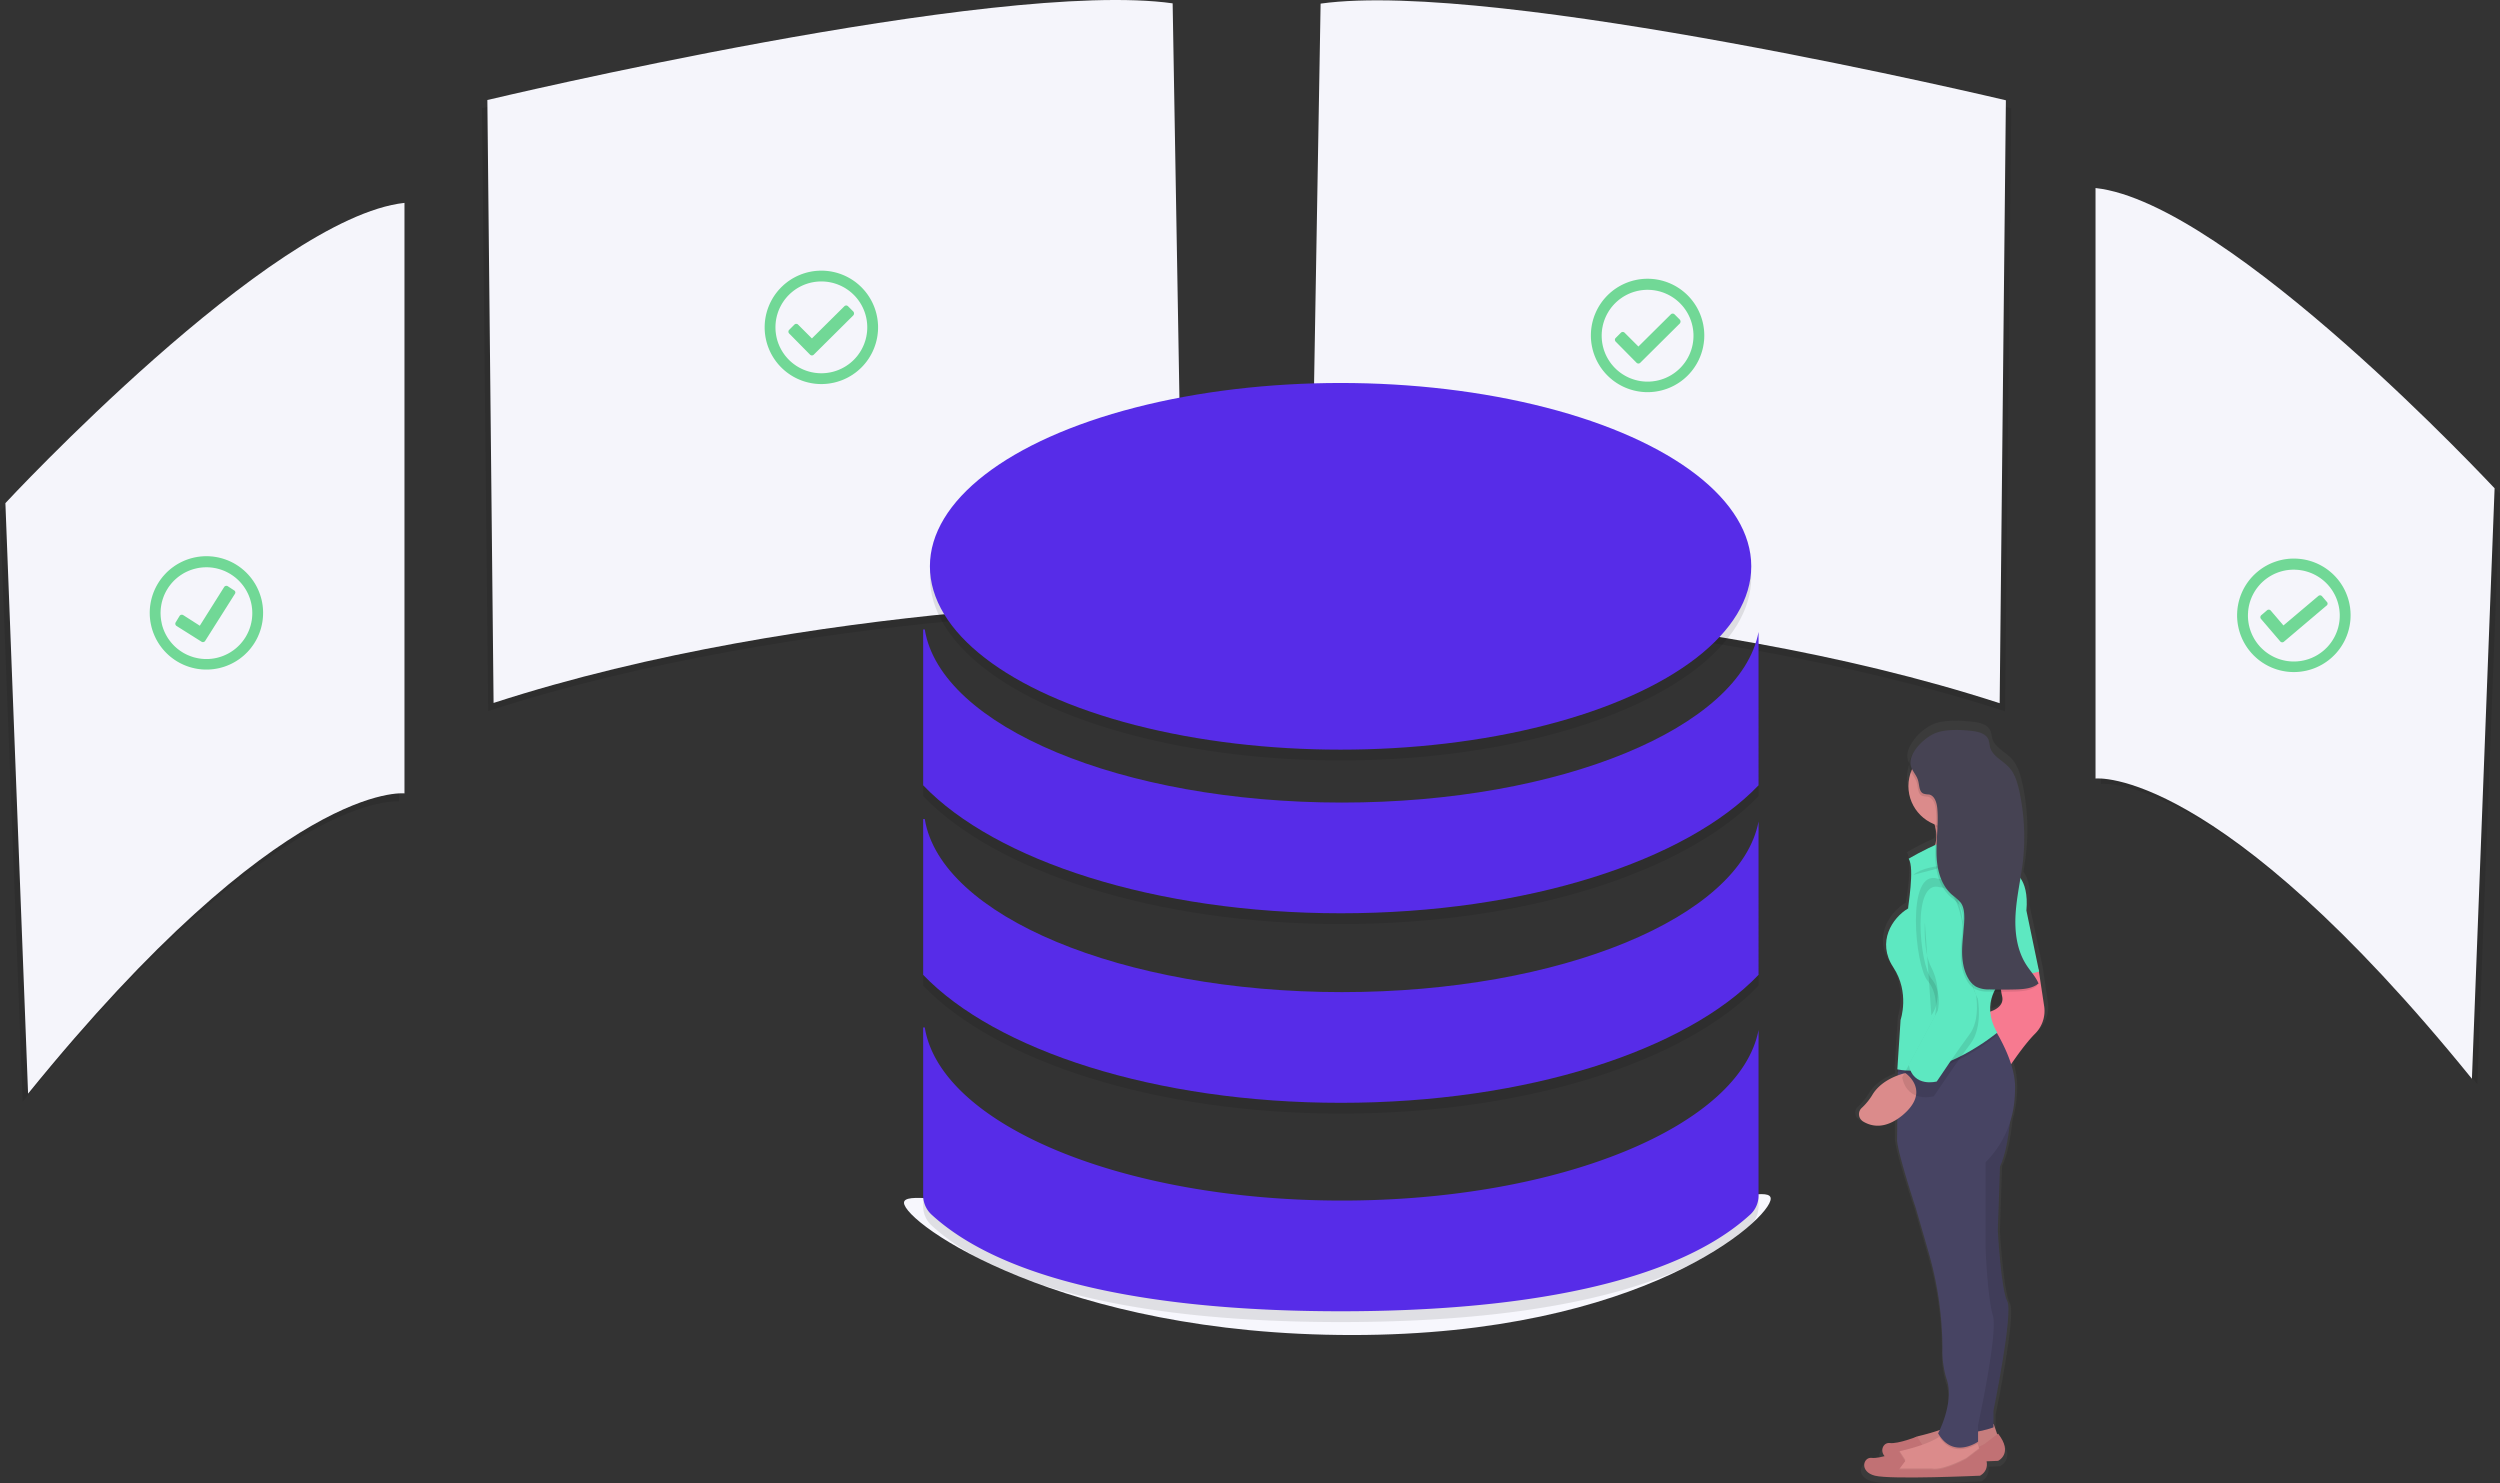 <?xml version="1.0" encoding="utf-8"?>
<svg xmlns="http://www.w3.org/2000/svg" xmlns:xlink="http://www.w3.org/1999/xlink" width="925.9" height="549.352" viewBox="0 0 925.9 549.352">
  <rect x="0" y="0" width="925.9" height="549.352" fill="#333333" stroke="none"/>
  <defs>
    <linearGradient id="linear-gradient" x1="4.605" y1="7.101" x2="4.605" y2="6.101" gradientUnits="objectBoundingBox">
      <stop offset="0" stop-color="gray" stop-opacity="0.251"/>
      <stop offset="0.54" stop-color="gray" stop-opacity="0.122"/>
      <stop offset="1" stop-color="gray" stop-opacity="0.102"/>
    </linearGradient>
  </defs>
  <g id="serveur_data_validation_donnees" transform="translate(-12.3 -25.76)">
    <path id="Tracé_15502" data-name="Tracé 15502" d="M503.4,30.1l-3.8,221s137.9,0,255.3,38.1l2.3-223.3C757.1,65.9,568.9,21,503.4,30.1Z" opacity="0.1"/>
    <path id="Tracé_15503" data-name="Tracé 15503" d="M501.4,27.1l-3.8,221s137.9,0,255.3,38.1l2.3-223.3C755.1,62.9,566.9,18,501.4,27.1Z" fill="#f5f5fb"/>
    <path id="Tracé_15504" data-name="Tracé 15504" d="M444.6,30l3.8,221s-137.9,0-255.3,38.1L190.8,65.8C190.9,65.8,379.1,20.8,444.6,30Z" opacity="0.1"/>
    <path id="Tracé_15505" data-name="Tracé 15505" d="M446.6,27l3.8,221s-137.9,0-255.3,38.1L192.8,62.8C192.9,62.8,381.1,17.8,446.6,27Z" fill="#f5f5fb"/>
    <path id="Tracé_15506" data-name="Tracé 15506" d="M790.4,97.4V316.1s45-5.3,139.4,111.2l8.4-218.7C938.2,208.7,839.9,102.8,790.4,97.4Z" opacity="0.1"/>
    <path id="Tracé_15507" data-name="Tracé 15507" d="M788.4,95.4V314.1s45-5.3,139.4,111.2l8.4-218.7C936.2,206.7,837.9,100.8,788.4,95.4Z" fill="#f5f5fb"/>
    <path id="Tracé_15508" data-name="Tracé 15508" d="M160.1,103.9V322.6s-45-5.3-139.4,111.2L12.3,215.1C12.2,215.2,110.5,109.3,160.1,103.9Z" opacity="0.1"/>
    <path id="Tracé_15509" data-name="Tracé 15509" d="M162.1,100.9V319.6s-45-5.3-139.4,111.2L14.3,212.1C14.2,212.2,112.5,106.3,162.1,100.9Z" fill="#f5f5fb"/>
    <path id="Tracé_15510" data-name="Tracé 15510" d="M668.1,469.7c0,7.5-47.3,50.5-155,50.5s-166-41.5-166-49,60.3,11,168,11S668.1,462.2,668.1,469.7Z" fill="#f7f7fd"/>
    <g id="Groupe_3610" data-name="Groupe 3610" opacity="0.1">
      <ellipse id="Ellipse_2227" data-name="Ellipse 2227" cx="152.1" cy="67.9" rx="152.1" ry="67.9" transform="translate(356.7 171.6)"/>
      <path id="Tracé_15511" data-name="Tracé 15511" d="M663.6,263.8c-6.7,35.4-73.2,63.2-154.3,63.2-81.8,0-148.7-28.3-154.5-64.1h-.6v57.7c26.7,27.9,85.9,47.4,154.7,47.4s127.9-19.4,154.7-47.4Z"/>
      <path id="Tracé_15512" data-name="Tracé 15512" d="M663.6,334c-6.7,35.4-73.2,63.2-154.3,63.2-81.8,0-148.7-28.3-154.5-64.1h-.6v57.7c26.7,27.9,85.9,47.4,154.7,47.4s127.9-19.4,154.7-47.4Z"/>
      <path id="Tracé_15513" data-name="Tracé 15513" d="M663.6,411.2c-6.7,35.4-73.2,63.2-154.3,63.2-81.8,0-148.7-28.3-154.5-64.1h-.6v62.2a9.7,9.7,0,0,0,3.1,7.1c28,25.7,85.4,35.8,151.6,35.8s123.5-10.1,151.6-35.8a9.534,9.534,0,0,0,3.1-7.1Z"/>
    </g>
    <ellipse id="Ellipse_2228" data-name="Ellipse 2228" cx="152.1" cy="67.9" rx="152.1" ry="67.9" transform="translate(356.7 167.6)" fill="#572ce8"/>
    <path id="Tracé_15514" data-name="Tracé 15514" d="M663.6,259.8c-6.7,35.4-73.2,63.2-154.3,63.2-81.8,0-148.7-28.3-154.5-64.1h-.6v57.7c26.7,27.9,85.9,47.4,154.7,47.4s127.9-19.4,154.7-47.4Z" fill="#572ce8"/>
    <path id="Tracé_15515" data-name="Tracé 15515" d="M663.6,330c-6.7,35.4-73.2,63.2-154.3,63.2-81.8,0-148.7-28.3-154.5-64.1h-.6v57.7c26.7,27.9,85.9,47.4,154.7,47.4s127.9-19.4,154.7-47.4Z" fill="#572ce8"/>
    <path id="Tracé_15516" data-name="Tracé 15516" d="M663.6,407.2c-6.7,35.4-73.2,63.2-154.3,63.2-81.8,0-148.7-28.3-154.5-64.1h-.6v62.2a9.7,9.7,0,0,0,3.1,7.1c28,25.7,85.4,35.8,151.6,35.8s123.5-10.1,151.6-35.8a9.534,9.534,0,0,0,3.1-7.1Z" fill="#572ce8"/>
    <path id="Tracé_15517" data-name="Tracé 15517" d="M701,440.5c2.9,1.7,7.4,2.8,13.1-.9v8.1c.4,5.6,7.3,25.8,7.3,25.8l4.8,16.7a127.545,127.545,0,0,1,5.3,36.3,36.213,36.213,0,0,0,1.5,11.4c2.6,7-1,16-2.6,19.3a72.727,72.727,0,0,1-8,2.2c-.2.1-.5.1-.7.2h0s-7.3,2.9-10.5,2.5c-2.4-.3-3.9,2.7-2,4.9a13.21,13.21,0,0,1-4.8.6c-3.2-.4-4.9,5.2,1.2,6.8s40.5,0,40.5,0a4.966,4.966,0,0,0,2.6-5.4l4.3-.2s6.1-2.8,0-10.3l-.3.2-1.3-3.8v-5.1s7.7-37,5.3-41.3-3.7-26.7-3.7-26.7l.8-24.2c2.2-4.5,3.3-11.6,3.9-17.2a37.308,37.308,0,0,0,1.5-8.1c.1-1.3.2-2.7.2-4.1a29.062,29.062,0,0,0-1.5-9.2,84.328,84.328,0,0,1,9.2-11.5,12.029,12.029,0,0,0,3.7-10.3l-2-13.5-4.9-23c.6-6.4-.7-10.1-2.2-12.1.3-2.1.7-4.1.9-6.2a79.154,79.154,0,0,0-1.4-27c-.7-3.1-1.7-6.2-3.8-8.6-2.5-2.7-6.4-4.3-7.3-7.7a10.957,10.957,0,0,0-.6-2.6c-.9-2.3-3.7-3.1-6.2-3.4-4.4-.5-10.7-.9-14.9.8a18.062,18.062,0,0,0-8.6,8,7.246,7.246,0,0,0-1,5,5.093,5.093,0,0,0,.7,1.7,15.442,15.442,0,0,0,8.9,19.7l.3.9a14.348,14.348,0,0,1,.4,2.2c-.1,1.4-.2,2.8-.2,4.2l-.2.6a97.782,97.782,0,0,0-10.2,5.2c2.4,3.6-.4,18.7-.4,18.7-6.1,3.6-12.1,12.7-5.7,22.2s2.8,19.9,2.8,19.9l-1,15.5h0l-.2,3.1h.1L714,422h.2v1.3c-2.8,1-7,3.1-9.5,7a26.58,26.58,0,0,1-4.2,5.2,3.055,3.055,0,0,0-.3,4.4A5.548,5.548,0,0,0,701,440.5Zm48.9-41.3a15.958,15.958,0,0,1,1.4-7.8h2.9c.1.6.2,1.3.3,1.9C755.4,396.9,752.1,398.5,749.9,399.2Z" fill="url(#linear-gradient)"/>
    <path id="Tracé_15518" data-name="Tracé 15518" d="M750.7,553.2l1.6,4.7-5.1,5.1-16.7,3.9-12.1-1.2.8-4.3h0a5.233,5.233,0,0,1,3.8-3.8c5-1.2,14.4-3.8,16.4-7.5Z" fill="#db8b8b"/>
    <path id="Tracé_15519" data-name="Tracé 15519" d="M750.7,553.2l1.6,4.7-5.1,5.1-16.7,3.9-12.1-1.2.8-4.3h0a5.233,5.233,0,0,1,3.8-3.8c5-1.2,14.4-3.8,16.4-7.5Z" opacity="0.1"/>
    <path id="Tracé_15520" data-name="Tracé 15520" d="M722.3,564.5l2.3-3.1-2.3-3.6s-7,2.8-10.1,2.4-4.7,5.1,1.2,6.6,38.9,0,38.9,0,5.8-2.7,0-10.1l-5.1,3.9s-8.6,4.7-12.8,3.9Z" fill="#c17174"/>
    <path id="Tracé_15521" data-name="Tracé 15521" d="M711.8,571.1l12.1,1.2,16.7-3.9,5.1-5.1-.4-1.2-.6-1.7-.6-1.7-11.3-3.1a8.391,8.391,0,0,1-2.3,2.3c-3.7,2.5-10.2,4.3-14.1,5.2-.2,0-.3.1-.5.2a5.1,5.1,0,0,0-2,1.2,4.929,4.929,0,0,0-1.4,2.4Z" fill="#db8b8b"/>
    <path id="Tracé_15522" data-name="Tracé 15522" d="M711.8,571.1l12.1,1.2,16.7-3.9,5.1-5.1-.4-1.2-4.7,3.6s-8.6,4.7-12.8,3.9H715.7l2.3-3.1-2.1-3.2a5.1,5.1,0,0,0-2,1.2,4.929,4.929,0,0,0-1.4,2.4Z" opacity="0.1"/>
    <path id="Tracé_15523" data-name="Tracé 15523" d="M715.6,570l2.3-3.1-2.3-3.6s-7,2.8-10.1,2.4-4.7,5.1,1.2,6.6,38.9,0,38.9,0,5.8-2.7,0-10.1l-5.1,3.9s-8.6,4.7-12.8,3.9Z" fill="#c17174"/>
    <path id="Tracé_15524" data-name="Tracé 15524" d="M725.4,344.2s18.7,2,16-5.8a13.5,13.5,0,0,1-.6-6.9,18.5,18.5,0,0,1,3.3-7.9l-17.5,2.7a21.046,21.046,0,0,1,2.4,5.6C731,340.2,725.4,344.2,725.4,344.2Z" fill="#db8b8b"/>
    <path id="Tracé_15525" data-name="Tracé 15525" d="M757.3,432.9s-.4,16.7-4.3,24.9l-.8,23.8s1.2,21.8,3.5,26.1-5.1,40.5-5.1,40.5v6.2s-12.5,4.7-16-.8l3.5-46.3-1.6-64.2Z" fill="#474463"/>
    <path id="Tracé_15526" data-name="Tracé 15526" d="M757.3,432.9s-.4,16.7-4.3,24.9l-.8,23.8s1.2,21.8,3.5,26.1-5.1,40.5-5.1,40.5v6.2s-12.5,4.7-16-.8l3.5-46.3-1.6-64.2Z" opacity="0.1"/>
    <path id="Tracé_15527" data-name="Tracé 15527" d="M765.1,379.2l2.3,6.2,2,13.2a11.89,11.89,0,0,1-3.5,10.1c-4.7,4.7-10.9,14.4-10.9,14.4l-7.4-22.2s7.4-1.2,6.2-6.2-.8-14.4-.8-14.4Z" fill="#ff748e"/>
    <path id="Tracé_15528" data-name="Tracé 15528" d="M765.2,379.1l2.3,6.2,2,13.2a11.89,11.89,0,0,1-3.5,10.1c-4.7,4.7-10.9,14.4-10.9,14.4l-7.4-22.2s7.4-1.2,6.2-6.2-.8-14.4-.8-14.4Z" fill="#5de8c1" opacity="0.05"/>
    <path id="Tracé_15529" data-name="Tracé 15529" d="M730.5,557.9c5,7.9,12.8,3.4,14.2,2.5l-.6-1.7-11.3-3.2A7.557,7.557,0,0,1,730.5,557.9Z" opacity="0.1"/>
    <path id="Tracé_15530" data-name="Tracé 15530" d="M714.9,448.1c.4,5.4,7,25.3,7,25.3l4.7,16.3a129.636,129.636,0,0,1,5.1,35.5,35.234,35.234,0,0,0,1.5,11.2c3.1,8.6-3.1,20.2-3.1,20.2,5.5,9.7,14.8,3.1,14.8,3.1v-6.2s7.4-33.9,5.5-40.5c-2-6.6-2.7-24.5-2.7-24.5V456.2A37.147,37.147,0,0,0,758.4,433c.1-1.3.2-2.6.2-4,.3-8.8-5.7-19.1-8-22.8-.6-.9-.9-1.4-.9-1.4l-34.4,13.6h-.1v4.2Z" fill="#474463"/>
    <path id="Tracé_15531" data-name="Tracé 15531" d="M726.5,326.3a21.046,21.046,0,0,1,2.4,5.6,15.114,15.114,0,0,0,11.8-.4,18.5,18.5,0,0,1,3.3-7.9Z" opacity="0.1"/>
    <circle id="Ellipse_2229" data-name="Ellipse 2229" cx="15.2" cy="15.2" r="15.2" transform="translate(719.1 301.7)" fill="#db8b8b"/>
    <path id="Tracé_15532" data-name="Tracé 15532" d="M714.9,422.8h.2c16.3,3.4,36.8-13.6,36.8-13.6a25.913,25.913,0,0,1-1.4-2.9c-.6-.9-.9-1.4-.9-1.4l-34.4,13.6-.1,1.4Z" opacity="0.1"/>
    <path id="Tracé_15533" data-name="Tracé 15533" d="M719.2,343.8S741,330.6,748,336l9.7,12.5s6.2,2,5.1,14.5l4.7,22.6-14,3.5s-8.2,7.8-1.5,19.1c0,0-20.6,17.1-37,13.6l1.2-18.3s3.5-10.1-2.7-19.5-.4-18.3,5.5-21.8C718.8,362.1,721.5,347.3,719.2,343.8Z" fill="#5de8c1"/>
    <path id="Tracé_15534" data-name="Tracé 15534" d="M718,423.2s-8.2,1.6-12.1,7.8a22.411,22.411,0,0,1-4.1,5.1,3.138,3.138,0,0,0-.2,4.4,4.351,4.351,0,0,0,.7.6c3.1,1.9,8.1,3,14.5-2.2C727.8,429.8,718,423.2,718,423.2Z" fill="#db8b8b"/>
    <path id="Tracé_15535" data-name="Tracé 15535" d="M730,351.2s7.8-.8,9.7,19.5,5.1,24.9,5.1,24.9,2,10.5-2.7,16.7-13.6,19.5-13.6,19.5-9.7,2.7-11.7-7l12.1-22.6s1.9-7.8-2.7-13.2S718,347.3,730,351.2Z" opacity="0.1"/>
    <path id="Tracé_15536" data-name="Tracé 15536" d="M730.9,354.4s6.9-.7,8.7,17.4c1.7,18.1,4.5,22.2,4.5,22.2s1.8,9.4-2.4,14.9c-4.2,5.6-12.1,17.4-12.1,17.4s-8.7,2.4-10.4-6.2L730,400s1.7-6.9-2.4-11.8C723.3,383.2,720.1,350.9,730.9,354.4Z" fill="#5de8c1"/>
    <path id="Tracé_15537" data-name="Tracé 15537" d="M725.2,367.4s-.7,10.8,2.4,16.7,3.1,13.5,0,17.7" opacity="0.1"/>
    <path id="Tracé_15538" data-name="Tracé 15538" d="M720.9,349.8s3.1-3.1,12.1-3.5,12.8-3.1,12.8-3.1" opacity="0.1"/>
    <path id="Tracé_15539" data-name="Tracé 15539" d="M742.5,297.3c2.4.3,5.1,1.1,5.9,3.3a19.963,19.963,0,0,1,.5,2.6c.9,3.4,4.7,5,7.1,7.6,2.1,2.3,3,5.4,3.7,8.4a81.306,81.306,0,0,1,1.4,26.5c-.8,6.5-2.3,12.8-2.8,19.3s.4,13.3,3.9,18.8c1.5,2.3,3.5,4.4,4.6,7-2.2,1.8-5.3,2.1-8.2,2.2-3.3.1-6.7.1-10,0a10.014,10.014,0,0,1-5.1-1.1,8.378,8.378,0,0,1-2.7-2.9c-1.9-3.2-2.4-7.2-2.3-10.9s.7-7.5.8-11.3a10.072,10.072,0,0,0-1.3-5.9,23.518,23.518,0,0,0-3.3-3c-4.2-3.7-5.6-9.6-5.7-15.2s.8-11.1.3-16.7c-.2-2.2-1-4.8-3.1-5.2a6.93,6.93,0,0,1-2-.3c-1.7-.7-1.5-3.1-2-4.8-.5-2-2.2-3.5-2.7-5.5-1.1-4.7,4.9-10.3,8.8-12S738.3,296.8,742.5,297.3Z" opacity="0.1"/>
    <path id="Tracé_15540" data-name="Tracé 15540" d="M742.9,296.5c2.4.3,5.1,1.1,5.9,3.3a19.963,19.963,0,0,1,.5,2.6c.9,3.4,4.7,5,7.1,7.6,2.1,2.3,3,5.4,3.7,8.4a81.306,81.306,0,0,1,1.4,26.5c-.8,6.5-2.3,12.8-2.7,19.3s.4,13.3,3.9,18.8c1.5,2.4,3.5,4.4,4.6,7-2.2,1.8-5.3,2.1-8.2,2.2-3.3.1-6.7.1-10,0a10.014,10.014,0,0,1-5.1-1.1,8.378,8.378,0,0,1-2.7-2.9c-1.9-3.2-2.4-7.2-2.3-10.9s.7-7.5.8-11.3c0-2.1-.1-4.2-1.3-5.9a23.518,23.518,0,0,0-3.3-3c-4.2-3.7-5.6-9.6-5.7-15.2s.8-11.1.3-16.7c-.2-2.2-1-4.8-3.1-5.2a6.93,6.93,0,0,1-2-.3c-1.7-.7-1.5-3.1-2-4.8-.5-2-2.2-3.5-2.7-5.5-1.1-4.7,4.9-10.3,8.8-12S738.8,296,742.9,296.5Z" fill="#464353"/>
    <path id="Tracé_15541" data-name="Tracé 15541" d="M316.5,126a21,21,0,1,0,21,21A21,21,0,0,0,316.5,126Zm0,4a17,17,0,1,1-17,17,16.986,16.986,0,0,1,17-17m11.8,11.1-1.9-1.9a.967.967,0,0,0-1.4,0h0l-12,11.9-5.1-5.1a.967.967,0,0,0-1.4,0h0l-1.9,1.9a.967.967,0,0,0,0,1.4h0l7.7,7.8a.967.967,0,0,0,1.4,0h0l14.6-14.5a1.086,1.086,0,0,0,0-1.5Z" fill="#3acc6c" opacity="0.7"/>
    <path id="Tracé_15542" data-name="Tracé 15542" d="M84,232.3A20.994,20.994,0,1,0,109.2,248,20.994,20.994,0,0,0,84,232.3Zm.9,4a16.992,16.992,0,1,1-12.7,20.4v-.1a16.947,16.947,0,0,1,12.7-20.3M99,244.4l-2.3-1.5a.984.984,0,0,0-1.4.3h0l-9,14.3-6.1-3.9a.984.984,0,0,0-1.4.3h0l-1.4,2.3a.984.984,0,0,0,.3,1.4h0l9.2,5.8a.984.984,0,0,0,1.4-.3h0l11-17.4a.889.889,0,0,0-.3-1.3Z" fill="#3acc6c" opacity="0.7"/>
    <path id="Tracé_15543" data-name="Tracé 15543" d="M622.5,129a21,21,0,1,0,21,21h0A21,21,0,0,0,622.5,129Zm0,4.1a17,17,0,1,1-17,17,16.986,16.986,0,0,1,17-17m11.9,11-1.9-1.9a.967.967,0,0,0-1.4,0h0l-12,11.9L614,149a.967.967,0,0,0-1.4,0h0l-1.9,1.9a.967.967,0,0,0,0,1.4h0l7.7,7.8a.967.967,0,0,0,1.4,0h0l14.6-14.5a1.086,1.086,0,0,0,0-1.5Z" fill="#3acc6c" opacity="0.7"/>
    <path id="Tracé_15544" data-name="Tracé 15544" d="M863.5,232.7a21.015,21.015,0,1,0,19.3,22.6,20.978,20.978,0,0,0-19.3-22.6Zm-.4,4.1a17,17,0,1,1-18.2,15.7v-.1a16.926,16.926,0,0,1,18.2-15.6h0m11,11.9-1.8-2.1a.972.972,0,0,0-1.4-.1h0L858,257.4l-4.7-5.5a.966.966,0,0,0-1.4-.1h0l-2.1,1.8a.972.972,0,0,0-.1,1.4h0l7.1,8.3a.972.972,0,0,0,1.4.1h0l15.7-13.3a.9.9,0,0,0,.2-1.4Z" fill="#3acc6c" opacity="0.7"/>
  </g>
</svg>
